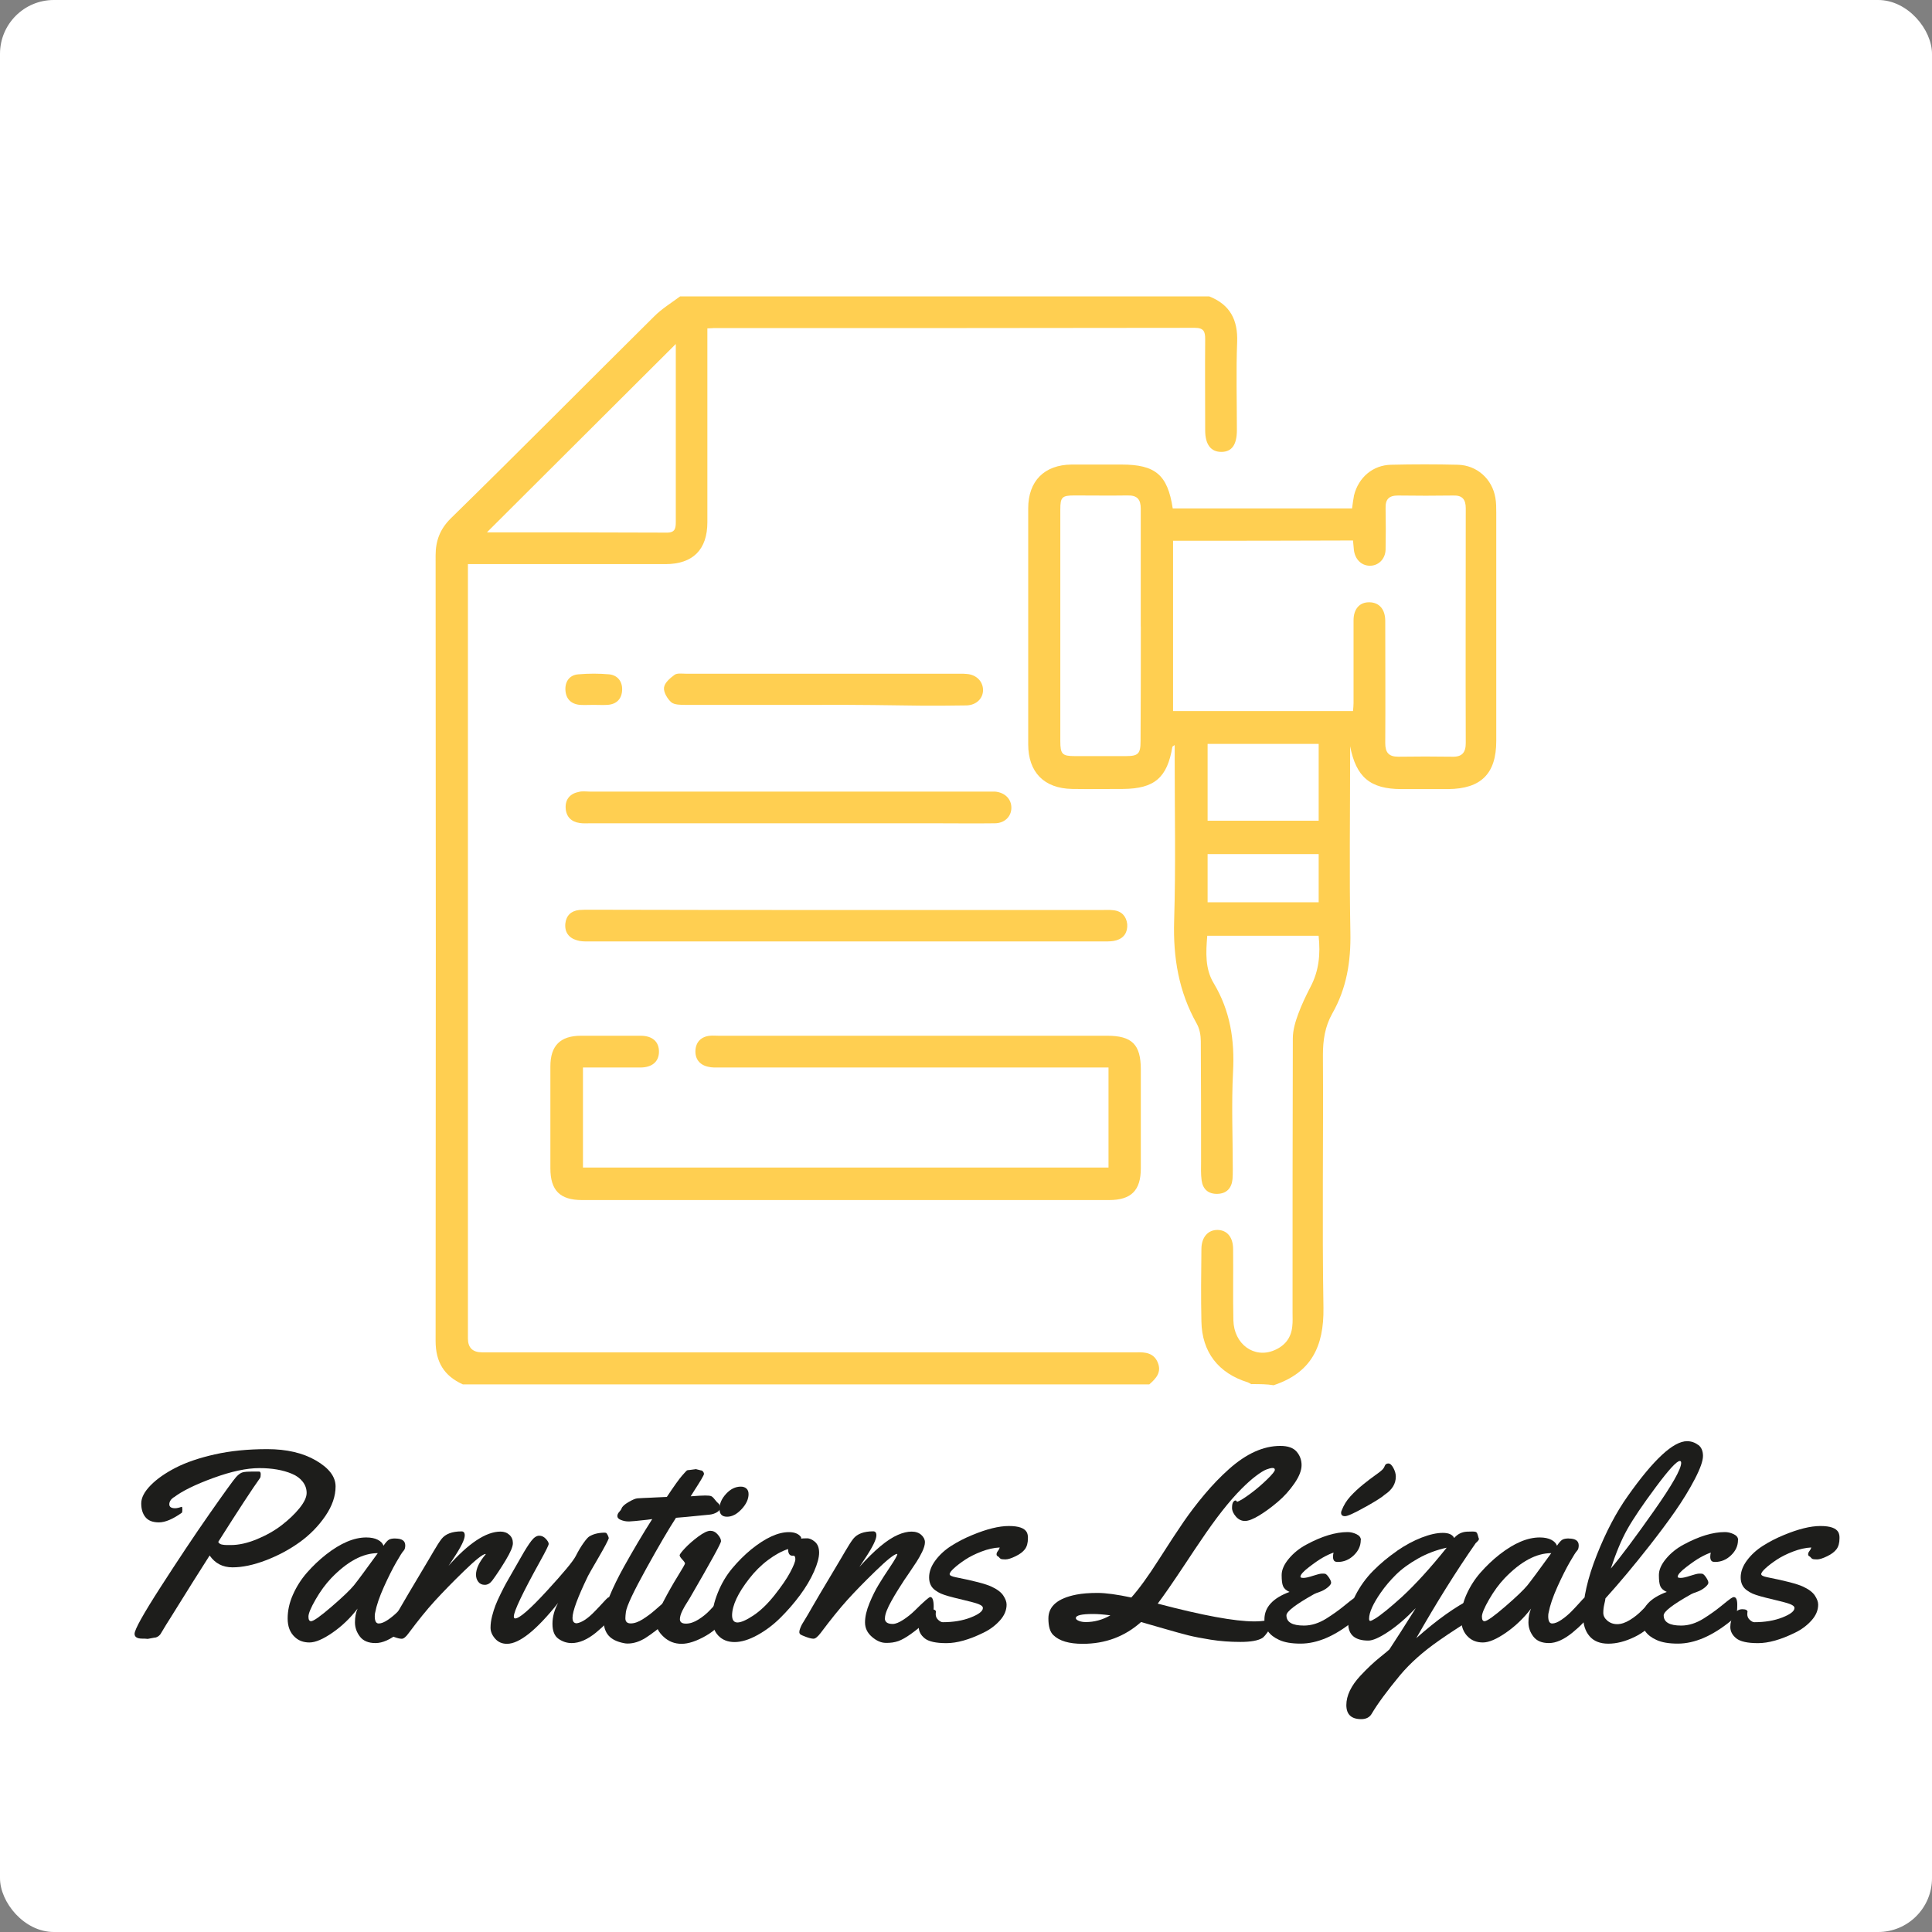 <?xml version="1.0" encoding="UTF-8"?>
<svg xmlns="http://www.w3.org/2000/svg" id="Calque_1" viewBox="0 0 287 287">
  <rect x="0" y="0" width="287" height="287" fill="#808080" stroke="none"/>
  <defs>
    <style>.cls-1{fill:#ffcf51;}.cls-2{fill:#fff;}.cls-3{fill:#1d1d1b;}</style>
  </defs>
  <rect class="cls-2" width="287" height="287" rx="8" ry="8"></rect>
  <g>
    <path class="cls-1" d="M185.92,205.64c-.17-.08-.34-.21-.55-.29-4.38-1.35-6.82-4.5-6.9-9.05-.08-3.58-.04-7.15,0-10.73,0-1.81,1.01-2.9,2.44-2.86,1.39,.04,2.27,1.09,2.27,2.86,.04,3.54-.04,7.07,.04,10.56,.08,3.54,3.07,5.72,6.06,4.46,1.6-.67,2.53-1.85,2.69-3.58,.08-.67,.04-1.35,.04-2.06,0-13.55,0-27.15,.04-40.7,0-1.22,.38-2.48,.8-3.62,.51-1.39,1.14-2.69,1.81-4,1.26-2.36,1.52-4.88,1.22-7.62h-16.54c-.21,2.48-.34,4.92,.97,7.07,2.44,4.08,3.11,8.42,2.86,13.13-.25,4.84-.04,9.68-.04,14.52,0,.46,0,.97-.04,1.43-.13,1.35-.88,2.15-2.23,2.19-1.39,.04-2.19-.72-2.36-2.02-.13-.93-.08-1.89-.08-2.82,0-5.93,0-11.87-.04-17.85,0-.84-.17-1.81-.59-2.57-2.69-4.76-3.54-9.85-3.37-15.32,.25-8.08,.08-16.2,.08-24.28v-1.81c-.17,.13-.29,.17-.34,.25-.76,4.59-2.65,6.23-7.32,6.27-2.53,0-5.05,.04-7.58,0-4.17-.08-6.52-2.48-6.52-6.65v-35.02c0-4.08,2.4-6.48,6.44-6.52h7.41c5.05,0,6.86,1.52,7.62,6.52h26.64c.08-.63,.17-1.3,.29-1.94,.67-2.69,2.82-4.5,5.51-4.55,3.32-.08,6.65-.08,9.93,0,2.82,.08,5.09,2.1,5.56,4.92,.13,.72,.13,1.47,.13,2.19v33.92c0,4.88-2.27,7.11-7.15,7.15h-6.94c-4.67,0-6.73-1.81-7.62-6.36v1.52c0,8.71-.13,17.47,.04,26.18,.08,4.25-.55,8.25-2.69,12-1.09,1.94-1.39,3.96-1.39,6.19,.08,12.5-.13,25.04,.08,37.54,.08,5.72-1.81,9.64-7.41,11.49-.97-.17-2.1-.17-3.28-.17Zm-11.66-125.3v25.29h26.73c.04-.46,.08-.8,.08-1.18v-12.29c0-1.73,.93-2.74,2.4-2.69,1.43,.04,2.31,1.05,2.31,2.78,0,6.06,.04,12.08,0,18.14,0,1.39,.51,2.02,1.94,2.02,2.69-.04,5.39-.04,8.04,0,1.43,.04,1.98-.63,1.98-2.02-.04-11.62,0-23.23,0-34.89,0-1.3-.51-1.94-1.85-1.89-2.74,.04-5.47,.04-8.21,0-1.35,0-1.89,.55-1.85,1.89,.04,2.06,.04,4.12,0,6.14-.04,1.43-1.09,2.44-2.4,2.4-1.22-.04-2.15-.97-2.31-2.36-.04-.46-.08-.88-.13-1.39-8.92,.04-17.76,.04-26.73,.04Zm-4.8,12.75v-17.51c0-1.39-.51-2.02-1.98-1.98-2.61,.04-5.26,0-7.87,0-1.85,0-2.1,.25-2.1,2.1v34.39c0,1.94,.29,2.23,2.15,2.23h7.58c1.85,0,2.19-.34,2.19-2.23,.04-5.64,.04-11.32,.04-17Zm26.43,17.42h-16.5v11.41h16.5v-11.41Zm0,16.37h-16.5v7.15h16.5v-7.15Z"></path>
    <path class="cls-1" d="M179.61,44.02c3.11,1.22,4.29,3.49,4.17,6.78-.17,4.38-.04,8.71-.04,13.09,0,2.19-.76,3.24-2.31,3.24s-2.4-1.09-2.4-3.2c0-4.5-.04-9.05,0-13.55,0-1.14-.21-1.68-1.56-1.68-23.82,.04-47.69,.04-71.51,.04-.21,0-.42,.04-.88,.04v28.79c0,4.08-2.15,6.23-6.23,6.23h-29.34v115.03q0,2.06,2.1,2.06h97.22c1.3-.04,2.57,.08,3.16,1.52s-.25,2.36-1.26,3.24H68.75c-2.78-1.26-4.04-3.32-4.04-6.44,.04-38.89,.04-77.78,0-116.71,0-2.19,.67-3.91,2.23-5.47,10.19-9.97,20.2-20.08,30.26-30.05,1.14-1.14,2.53-1.98,3.83-2.95h78.58Zm-79.21,7.07c-9.34,9.3-18.73,18.69-28.03,27.95-.13-.04,0,.04,.08,.04,8.88,0,17.76,0,26.64,.04,1.22,0,1.3-.67,1.3-1.6v-13.55c0-4.38,0-8.75,0-12.88Z"></path>
    <path class="cls-1" d="M86.6,158.58v14.86h78.07v-14.86h-57.66c-.63,0-1.26,.04-1.89-.13-1.22-.29-1.89-1.18-1.81-2.44,.08-1.22,.84-2.02,2.15-2.15,.42-.04,.84,0,1.26,0h57.74c3.7,0,5.01,1.3,5.01,5.01v14.69c0,3.28-1.43,4.71-4.71,4.71H86.47c-3.28,0-4.71-1.43-4.71-4.71v-15.15c0-3.07,1.47-4.55,4.55-4.55h8.84c1.77,0,2.74,.88,2.74,2.36s-1.01,2.36-2.78,2.36c-2.78,0-5.6,0-8.5,0Z"></path>
    <path class="cls-1" d="M125.82,135.18h37.88c.59,0,1.18-.04,1.73,.04,1.22,.13,1.89,.93,2.02,2.06,.08,1.18-.46,2.06-1.6,2.4-.55,.17-1.14,.17-1.73,.17H87.27c-.51,0-1.05,0-1.56-.17-1.22-.34-1.85-1.22-1.73-2.48,.13-1.18,.84-1.89,2.06-2.02,.51-.04,1.05-.04,1.56-.04,12.75,.04,25.51,.04,38.22,.04Z"></path>
    <path class="cls-1" d="M117.03,122.3h-29.34c-.51,0-1.05,.04-1.56-.04-1.26-.17-2.02-.93-2.1-2.19-.08-1.35,.67-2.19,1.98-2.44,.51-.13,1.05-.04,1.56-.04h60.23c1.47,.13,2.44,1.09,2.44,2.4s-1.01,2.31-2.48,2.31c-2.95,.04-5.89,0-8.84,0-7.28,0-14.6,0-21.89,0Z"></path>
    <path class="cls-1" d="M122.2,104.71h-20.37c-.72,0-1.64,0-2.1-.38-.59-.51-1.18-1.52-1.09-2.19,.08-.72,.93-1.43,1.56-1.89,.38-.29,1.14-.17,1.68-.17h40.7c.38,0,.76,0,1.09,.04,1.39,.13,2.31,1.09,2.36,2.31,.04,1.3-.97,2.31-2.44,2.36-2.15,.04-4.29,.04-6.48,.04-4.88-.08-9.89-.13-14.9-.13Z"></path>
    <path class="cls-1" d="M88.2,104.71c-.67,0-1.39,.04-2.06,0-1.35-.13-2.1-.93-2.15-2.27-.04-1.26,.67-2.19,1.94-2.27,1.52-.13,3.03-.13,4.55,0,1.26,.13,1.98,1.05,1.94,2.31-.04,1.3-.8,2.15-2.19,2.23-.67,.04-1.35,0-2.02,0Z"></path>
  </g>
  <g>
    <path class="cls-3" d="M25.79,222.43c-.43,.31-.64,.66-.64,1.04s.29,.58,.86,.58c.25,0,.57-.07,.96-.21h.02c.07,0,.1,.13,.1,.4s-.03,.43-.08,.48c-1.34,.95-2.47,1.43-3.4,1.43s-1.59-.26-2.01-.78-.62-1.2-.62-2.04,.46-1.73,1.39-2.68,2.17-1.82,3.73-2.62,3.5-1.46,5.81-1.98,4.91-.78,7.79-.78,5.3,.56,7.24,1.69,2.91,2.41,2.91,3.85-.5,2.9-1.51,4.38-2.27,2.78-3.79,3.88-3.2,2-5.05,2.71-3.5,1.05-4.96,1.05-2.59-.59-3.4-1.76c-1.98,3.11-3.32,5.24-4.02,6.38s-1.3,2.1-1.79,2.87-.87,1.38-1.13,1.83-.41,.67-.42,.68c-.27,.3-.57,.45-.88,.45l-.96,.18-.47-.04h-.33c-.77,0-1.15-.24-1.15-.72,0-.61,1.28-2.92,3.85-6.91s4.98-7.62,7.26-10.88,3.6-5.08,3.97-5.49,.71-.64,1.01-.71,.76-.11,1.42-.11h.98c.17,0,.25,.13,.25,.4s-.03,.45-.1,.56c-1.15,1.6-3.22,4.77-6.21,9.49,.1,.21,.28,.34,.52,.39s.5,.08,.77,.08h.57c1.2,0,2.49-.29,3.89-.87s2.62-1.27,3.67-2.08,1.94-1.65,2.65-2.53,1.06-1.63,1.06-2.26-.2-1.18-.59-1.68-.92-.89-1.6-1.17c-1.33-.56-2.94-.84-4.83-.84s-4.18,.49-6.86,1.47-4.63,1.94-5.85,2.88Z"></path>
    <path class="cls-3" d="M58.72,228.55c.99,0,1.48,.34,1.48,1.02,0,.36-.08,.63-.25,.8s-.53,.73-1.08,1.69-1.17,2.18-1.84,3.67-1.1,2.76-1.3,3.82c-.04,.13-.06,.31-.06,.55,0,.72,.2,1.07,.59,1.07s.85-.19,1.39-.56,1.01-.77,1.43-1.19,.82-.86,1.22-1.3,.63-.7,.71-.76,.2-.1,.35-.1c.25,0,.4,.19,.45,.57s.08,.77,.08,1.17-.04,.68-.12,.84c-.38,.74-1.21,1.63-2.49,2.68-1.28,1.04-2.45,1.56-3.5,1.56s-1.82-.32-2.31-.96-.74-1.34-.74-2.12,.13-1.46,.39-2.04c-1.08,1.41-2.32,2.6-3.72,3.57s-2.54,1.46-3.43,1.46-1.61-.27-2.17-.8c-.72-.66-1.07-1.58-1.07-2.76s.26-2.36,.79-3.55,1.22-2.28,2.08-3.26,1.8-1.88,2.83-2.69c2.16-1.69,4.15-2.54,5.98-2.54,.7,0,1.28,.12,1.72,.35s.72,.53,.84,.88c.31-.47,.58-.76,.79-.89s.54-.19,.97-.19Zm-2.6,2.17c-2.23,0-4.53,1.24-6.91,3.71-.85,.89-1.62,1.95-2.33,3.18s-1.06,2.08-1.06,2.54,.13,.68,.39,.68c.36,0,1.38-.72,3.05-2.16s2.77-2.5,3.32-3.17c.6-.75,1.78-2.35,3.55-4.79Z"></path>
    <path class="cls-3" d="M66.5,232.75c3.07-3.49,5.69-5.23,7.85-5.23,.53,0,.97,.16,1.32,.48s.52,.73,.52,1.24-.36,1.36-1.08,2.55-1.39,2.2-2,3.02c-.33,.42-.69,.62-1.1,.62s-.73-.15-.96-.45-.34-.65-.34-1.05c0-.9,.48-1.91,1.45-3.05l-.04-.04c-.43,.04-1.49,.89-3.19,2.54s-3.14,3.13-4.34,4.44-2.48,2.9-3.88,4.78c-.4,.56-.75,.84-1.03,.84s-.65-.09-1.11-.26-.74-.3-.84-.38-.15-.21-.15-.39,.05-.39,.16-.63,.3-.58,.58-1.03,.7-1.16,1.27-2.15,1.45-2.49,2.65-4.49,1.91-3.22,2.15-3.63c.5-.86,.9-1.48,1.21-1.88,.59-.74,1.58-1.11,2.97-1.11,.31,0,.47,.2,.47,.59,0,.61-.57,1.76-1.7,3.46l-.82,1.23Z"></path>
    <path class="cls-3" d="M90.62,237.26c.25,0,.4,.19,.45,.57s.08,.77,.08,1.17-.04,.68-.12,.84c-.38,.73-1.2,1.62-2.48,2.67s-2.49,1.57-3.63,1.57c-.7,0-1.35-.21-1.95-.63s-.9-1.16-.9-2.22,.28-2.09,.84-3.11c-3.23,4.05-5.76,6.07-7.6,6.07-.73,0-1.32-.26-1.77-.78s-.67-1.06-.67-1.61,.08-1.13,.23-1.72,.32-1.12,.5-1.59,.44-1.05,.78-1.74,.6-1.19,.77-1.5,.44-.78,.81-1.42,.86-1.48,1.46-2.55,1.11-1.86,1.5-2.37,.78-.77,1.16-.78,.71,.15,1,.46,.43,.57,.43,.76-.44,1.07-1.31,2.64c-2.58,4.66-3.87,7.38-3.87,8.14,0,.2,.07,.29,.21,.29,.62,0,2.18-1.35,4.67-4.06s3.93-4.44,4.32-5.21,.77-1.4,1.14-1.92,.65-.84,.83-.96c.56-.36,1.28-.56,2.17-.59,.14,0,.25,0,.33,.02s.17,.12,.27,.33,.16,.37,.16,.49c-.12,.36-.63,1.33-1.55,2.91s-1.43,2.47-1.53,2.68c-1.54,3.18-2.3,5.25-2.3,6.21,0,.55,.21,.82,.62,.82,.75-.1,1.67-.71,2.73-1.82,.39-.4,.78-.81,1.16-1.23s.62-.66,.71-.73,.2-.11,.33-.11Z"></path>
    <path class="cls-3" d="M103.33,218.23l.8,.2c.12,0,.22,.06,.31,.18s.14,.23,.14,.33-.14,.38-.41,.84-.6,.97-.97,1.55-.57,.9-.6,.95c1.02-.08,1.74-.12,2.16-.12s.71,.03,.87,.09,.33,.22,.54,.49,.39,.47,.56,.61,.25,.34,.25,.62-.17,.5-.5,.69-.69,.3-1.06,.34c-3.02,.3-4.69,.46-5,.47-1.05,1.61-2.53,4.13-4.42,7.55s-2.9,5.56-3.02,6.42c-.05,.39-.08,.71-.08,.96,0,.51,.27,.76,.8,.76s1.13-.21,1.78-.62,1.25-.86,1.8-1.34c1.46-1.3,2.24-1.95,2.34-1.95,.34,0,.51,.59,.51,1.76,0,.64-.29,1.21-.88,1.72-1.32,1.13-2.42,1.99-3.32,2.56-.9,.57-1.8,.86-2.7,.86-.2,0-.38-.02-.55-.06-1.04-.2-1.81-.58-2.29-1.14s-.73-1.33-.72-2.29,.29-2.13,.86-3.51,1.28-2.83,2.14-4.38c1.41-2.53,2.81-4.9,4.22-7.11l-.74,.1c-1.51,.17-2.39,.25-2.64,.25h-.18c-.38,0-.74-.08-1.09-.22s-.53-.33-.53-.56,.09-.44,.28-.64,.3-.37,.34-.49c.09-.29,.43-.61,1.03-.96s1.04-.54,1.34-.56,.59-.04,.87-.05,.59-.03,.94-.04,.61-.03,.79-.04l1.76-.08c1.09-1.64,1.85-2.7,2.26-3.16s.65-.73,.71-.77,.2-.07,.39-.07l.92-.12Z"></path>
    <path class="cls-3" d="M108.04,239c0,.39-.04,.67-.12,.84-.64,1.3-1.65,2.35-3.05,3.15s-2.6,1.2-3.63,1.2-1.91-.35-2.66-1.04c-.74-.69-1.11-1.39-1.11-2.11s.36-1.76,1.07-3.12,1.43-2.63,2.15-3.79,1.07-1.79,1.07-1.88-.13-.29-.4-.58-.4-.5-.4-.63,.27-.5,.81-1.07,1.2-1.15,1.97-1.72,1.37-.85,1.78-.85,.78,.18,1.1,.55,.49,.7,.49,1-1.55,3.12-4.65,8.46c-.04,.08-.15,.25-.32,.52s-.31,.49-.41,.66-.21,.39-.34,.63c-.26,.52-.39,.96-.39,1.31,0,.44,.3,.66,.9,.66s1.22-.21,1.87-.62,1.2-.86,1.67-1.36c1.22-1.32,1.92-1.97,2.09-1.97,.34,0,.51,.59,.51,1.76Zm3.16-17.05c0,.74-.34,1.49-1.04,2.24s-1.41,1.12-2.16,1.12-1.12-.39-1.12-1.17,.33-1.53,.99-2.24,1.38-1.06,2.18-1.06c.35,0,.63,.1,.84,.29s.31,.47,.31,.82Z"></path>
    <path class="cls-3" d="M119.86,228.51c.39,0,.79,.18,1.2,.53s.62,.89,.62,1.61-.25,1.66-.76,2.81-1.2,2.32-2.09,3.52-1.86,2.31-2.92,3.36-2.21,1.91-3.44,2.58c-1.23,.67-2.35,1.01-3.35,1.01s-1.81-.32-2.41-.95c-.61-.63-.91-1.51-.91-2.64s.28-2.37,.83-3.74,1.27-2.58,2.14-3.62,1.82-1.99,2.83-2.82c2.12-1.71,3.98-2.56,5.59-2.56,.72,0,1.26,.18,1.62,.53,.13,.12,.2,.22,.2,.31v.12c.18-.03,.47-.04,.86-.04Zm-1.97,2.6h-.14c-.46,0-.68-.33-.68-1-.95,.31-1.95,.86-2.99,1.64s-1.97,1.71-2.79,2.77c-1.67,2.14-2.51,3.94-2.54,5.41,0,.73,.27,1.09,.8,1.09s1.33-.35,2.38-1.05,2.1-1.71,3.13-3.01,1.81-2.43,2.32-3.39,.77-1.61,.77-1.95-.09-.52-.27-.52Z"></path>
    <path class="cls-3" d="M131.44,240.38c0,.57,.39,.86,1.17,.86,.42,0,.94-.21,1.57-.62s1.2-.87,1.71-1.37c1.35-1.34,2.12-2.01,2.3-2.01,.34,0,.51,.49,.51,1.46s-.31,1.65-.92,2.01c-1.86,1.68-3.3,2.7-4.32,3.07-.57,.2-1.2,.29-1.89,.27-.69-.01-1.37-.31-2.05-.9s-1.02-1.3-1.02-2.14,.22-1.79,.66-2.86,.9-1.98,1.36-2.74,1.03-1.65,1.71-2.66,1.04-1.64,1.07-1.88l-.04-.04c-.43,.04-1.49,.89-3.19,2.54s-3.1,3.09-4.21,4.32-2.43,2.86-3.96,4.9c-.43,.56-.78,.84-1.05,.84s-.64-.09-1.1-.26-.75-.3-.85-.38-.16-.2-.16-.35,.05-.35,.14-.58,.18-.42,.26-.57,.22-.38,.42-.69,.58-.97,1.16-1.98,1.47-2.52,2.67-4.52,1.91-3.22,2.15-3.63c.5-.86,.9-1.48,1.21-1.88,.59-.74,1.58-1.11,2.97-1.11,.31,0,.47,.2,.47,.59,0,.61-.57,1.76-1.7,3.46l-.82,1.23c2.25-2.5,4.15-4.08,5.7-4.75,.75-.33,1.44-.49,2.04-.49s1.09,.16,1.45,.49,.54,.69,.54,1.08-.14,.87-.41,1.43-.55,1.05-.83,1.48-.65,.99-1.1,1.65-.7,1.03-.74,1.08-.14,.21-.3,.47-.28,.44-.36,.56-.21,.32-.39,.62-.33,.54-.44,.73-.25,.44-.41,.72-.29,.53-.39,.74-.2,.44-.3,.68c-.18,.46-.27,.83-.27,1.13Z"></path>
    <path class="cls-3" d="M139.02,239.48l-.02,.31c0,.33,.12,.61,.37,.84s.48,.35,.68,.35c1.56,0,2.95-.23,4.15-.7s1.81-.94,1.81-1.41c0-.22-.22-.41-.65-.58s-1.17-.36-2.21-.61-1.79-.43-2.26-.57-.84-.26-1.11-.38-.55-.28-.84-.49c-.61-.43-.92-1.07-.92-1.92s.32-1.7,.95-2.54,1.42-1.56,2.37-2.16,1.97-1.13,3.07-1.58c2.16-.9,3.98-1.35,5.45-1.35s2.34,.31,2.68,.94c.1,.22,.16,.47,.16,.74v.14c0,.69-.15,1.23-.44,1.62s-.75,.74-1.39,1.05-1.13,.47-1.5,.47-.61-.03-.7-.08-.18-.12-.24-.21-.15-.15-.24-.19-.15-.14-.15-.29,.07-.32,.2-.48,.22-.33,.27-.52c-.86,.04-1.76,.24-2.7,.6s-1.74,.76-2.41,1.2-1.23,.87-1.67,1.27-.66,.7-.66,.89,.3,.34,.9,.46c2.7,.53,4.47,1,5.31,1.39s1.43,.83,1.76,1.33,.49,.94,.49,1.35c0,.83-.33,1.62-1,2.36s-1.48,1.35-2.46,1.82c-2.1,1.03-3.92,1.54-5.48,1.54s-2.63-.24-3.22-.71c-.59-.48-.89-1.04-.89-1.69s.17-1.25,.5-1.81,.76-.83,1.28-.83,.78,.14,.78,.41Z"></path>
    <path class="cls-3" d="M169.51,240.95c-2.42,2.16-5.31,3.24-8.67,3.24-2.03,0-3.48-.43-4.36-1.29-.5-.47-.74-1.3-.74-2.48,0-1.82,1.39-3,4.16-3.54,.87-.17,1.92-.25,3.14-.25s2.9,.23,5.02,.68c1.13-1.26,2.48-3.12,4.05-5.58s2.81-4.35,3.72-5.67,1.95-2.69,3.11-4.07,2.37-2.64,3.63-3.76c2.57-2.29,5.1-3.44,7.62-3.44,1.12,0,1.93,.28,2.42,.85s.74,1.24,.74,2.01-.35,1.68-1.06,2.71-1.53,1.94-2.46,2.73-1.85,1.47-2.75,2.02-1.62,.83-2.14,.83-.97-.22-1.35-.66-.57-.87-.57-1.28,.06-.7,.17-.86,.22-.24,.34-.24,.19,.07,.21,.21c.42-.13,1.08-.54,2-1.22s1.75-1.4,2.51-2.14,1.13-1.21,1.13-1.4-.11-.28-.34-.28-.54,.08-.93,.23-.91,.48-1.56,.97-1.35,1.12-2.11,1.88c-1.82,1.82-3.85,4.41-6.09,7.75-.52,.75-1.26,1.86-2.21,3.3-1.94,2.93-3.33,4.93-4.16,6.02,6.68,1.76,11.45,2.64,14.32,2.64,1.33,0,2.26-.17,2.79-.51,.2-.12,.33-.18,.39-.18s.1,.05,.1,.16-.06,.26-.18,.47-.41,.65-.87,1.33-.8,1.08-1.03,1.21c-.64,.38-1.72,.57-3.25,.57s-2.99-.11-4.38-.33c-1.39-.22-2.5-.44-3.35-.65s-2.1-.56-3.76-1.04-2.75-.79-3.27-.94Zm-7.13-1.19c-1.71,0-2.56,.2-2.56,.61,0,.16,.15,.29,.44,.41s.64,.18,1.04,.18c1.26,0,2.48-.33,3.65-1-1-.13-1.86-.2-2.58-.2Z"></path>
    <path class="cls-3" d="M202.14,228.78c0,.86-.35,1.61-1.04,2.27s-1.49,.98-2.37,.98c-.29,0-.48-.07-.57-.21s-.14-.32-.14-.54,.03-.44,.08-.64c-.47,.16-.99,.4-1.56,.72s-1.28,.81-2.11,1.45-1.25,1.11-1.25,1.43c0,.1,.15,.16,.46,.16s.78-.11,1.42-.32,1.08-.32,1.34-.32,.42,.01,.5,.04c.17,.09,.35,.29,.55,.6s.29,.55,.29,.72-.17,.41-.51,.69-.72,.5-1.15,.65-.72,.26-.86,.34c-2.75,1.54-4.12,2.59-4.12,3.16,0,1.02,.87,1.52,2.6,1.52,1.11,0,2.22-.35,3.34-1.05,.95-.6,1.81-1.21,2.57-1.83s1.24-1,1.45-1.14,.35-.21,.46-.21c.34,0,.51,.38,.51,1.13s-.05,1.25-.14,1.49-.35,.54-.78,.89c-2.79,2.27-5.42,3.4-7.91,3.4-1.33,0-2.39-.18-3.18-.55-1.46-.66-2.19-1.68-2.19-3.05,0-1.8,1.24-3.16,3.73-4.08-.5-.22-.81-.5-.96-.85s-.21-.9-.21-1.66,.35-1.57,1.06-2.42,1.58-1.55,2.61-2.1c2.29-1.24,4.34-1.86,6.13-1.86,.43,0,.87,.1,1.31,.31s.66,.5,.66,.88Zm.64-4.9c-1.6,.9-2.59,1.35-2.98,1.35s-.58-.17-.58-.51c0-.12,.03-.24,.1-.37,.29-.75,.71-1.44,1.28-2.06s1.19-1.2,1.87-1.75,1.27-1,1.78-1.36,.86-.63,1.05-.81,.33-.39,.41-.62c.09-.23,.27-.35,.53-.35s.51,.22,.75,.67,.36,.88,.36,1.28c0,1.07-.55,1.96-1.64,2.68-.35,.34-1.33,.96-2.93,1.86Z"></path>
    <path class="cls-3" d="M207.48,230.41c1.26-.87,2.49-1.53,3.7-2s2.26-.7,3.14-.7,1.45,.25,1.7,.76c.51-.59,1.14-.9,1.89-.94,.22-.01,.5-.02,.82-.02s.53,.04,.61,.13,.15,.24,.21,.48,.1,.36,.12,.39,.02,.07,.02,.13-.03,.13-.1,.21-.14,.17-.22,.24-.13,.12-.15,.14c-2.88,4.13-5.82,8.83-8.83,14.12,3.1-2.75,5.87-4.72,8.32-5.92,.16-.08,.31-.12,.45-.12,.21,0,.34,.13,.41,.4s.1,.65,.1,1.14-.03,.8-.09,.92-.36,.35-.91,.7-1.26,.81-2.13,1.37-1.8,1.18-2.77,1.86c-2.34,1.63-4.27,3.34-5.78,5.14-1.95,2.36-3.35,4.26-4.2,5.7-.31,.56-.84,.84-1.58,.84-1.47,0-2.21-.7-2.21-2.09s.7-2.87,2.09-4.36c1.04-1.11,2-2.01,2.87-2.71s1.35-1.1,1.43-1.19c.96-1.45,2.27-3.5,3.93-6.15-1.41,1.47-2.77,2.64-4.09,3.52s-2.31,1.31-2.96,1.31c-1.99,0-2.99-.85-2.99-2.56,0-1.35,.34-2.72,1.04-4.1s1.58-2.61,2.66-3.7,2.25-2.06,3.51-2.93Zm7.43-.5c-1.51,.33-2.93,.86-4.26,1.61s-2.42,1.55-3.28,2.4-1.6,1.73-2.23,2.63c-1.17,1.68-1.76,2.98-1.76,3.91,0,.22,.06,.33,.17,.33s.36-.12,.74-.35,.93-.63,1.63-1.2,1.48-1.24,2.34-2.02c1.99-1.84,4.21-4.27,6.64-7.3Z"></path>
    <path class="cls-3" d="M233.04,228.55c.99,0,1.48,.34,1.48,1.02,0,.36-.08,.63-.25,.8s-.53,.73-1.08,1.69-1.17,2.18-1.84,3.67-1.1,2.76-1.3,3.82c-.04,.13-.06,.31-.06,.55,0,.72,.2,1.07,.59,1.07s.85-.19,1.39-.56,1.01-.77,1.43-1.19,.82-.86,1.22-1.3,.63-.7,.71-.76,.2-.1,.35-.1c.25,0,.4,.19,.45,.57s.08,.77,.08,1.17-.04,.68-.12,.84c-.38,.74-1.21,1.63-2.49,2.68-1.28,1.04-2.45,1.56-3.5,1.56s-1.82-.32-2.31-.96-.74-1.34-.74-2.12,.13-1.46,.39-2.04c-1.08,1.41-2.32,2.6-3.72,3.57s-2.54,1.46-3.43,1.46-1.61-.27-2.17-.8c-.72-.66-1.07-1.58-1.07-2.76s.26-2.36,.79-3.55,1.22-2.28,2.08-3.26,1.8-1.88,2.83-2.69c2.16-1.69,4.15-2.54,5.98-2.54,.7,0,1.28,.12,1.72,.35s.72,.53,.84,.88c.31-.47,.58-.76,.79-.89s.54-.19,.97-.19Zm-2.6,2.17c-2.23,0-4.53,1.24-6.91,3.71-.85,.89-1.62,1.95-2.33,3.18s-1.06,2.08-1.06,2.54,.13,.68,.39,.68c.36,0,1.38-.72,3.05-2.16s2.77-2.5,3.32-3.17c.6-.75,1.78-2.35,3.55-4.79Z"></path>
    <path class="cls-3" d="M252.27,214.63c.48,.37,.71,.92,.71,1.65s-.4,1.87-1.21,3.43-1.78,3.14-2.91,4.77-2.42,3.34-3.85,5.17c-2.27,2.89-4.44,5.49-6.52,7.79-.01,.16-.07,.45-.17,.87s-.15,.85-.15,1.28,.2,.82,.6,1.16,.89,.52,1.47,.52,1.21-.21,1.88-.62,1.25-.88,1.75-1.39c1.3-1.34,2.11-2.01,2.42-2.01s.47,.48,.47,1.43v.39c0,.51-.09,.88-.27,1.11-1.09,1.34-2.32,2.34-3.69,3s-2.66,.99-3.89,.99-2.16-.38-2.79-1.12c-.64-.75-.96-1.77-.96-3.08,0-2.54,.68-5.52,2.04-8.96s2.89-6.35,4.6-8.76c3.84-5.44,6.78-8.16,8.81-8.16,.62,0,1.17,.19,1.65,.56Zm-2.53,2.69c0-.2-.07-.29-.2-.29-.46,0-1.65,1.3-3.59,3.91s-3.34,4.68-4.21,6.23-1.68,3.5-2.45,5.84c1.54-1.82,3.66-4.67,6.38-8.53s4.07-6.25,4.07-7.16Z"></path>
    <path class="cls-3" d="M258.18,228.78c0,.86-.35,1.61-1.04,2.27s-1.49,.98-2.37,.98c-.29,0-.48-.07-.57-.21s-.14-.32-.14-.54,.03-.44,.08-.64c-.47,.16-.99,.4-1.56,.72s-1.28,.81-2.11,1.45-1.25,1.11-1.25,1.43c0,.1,.15,.16,.46,.16s.78-.11,1.42-.32,1.08-.32,1.34-.32,.42,.01,.5,.04c.17,.09,.35,.29,.55,.6s.29,.55,.29,.72-.17,.41-.51,.69-.72,.5-1.15,.65-.72,.26-.86,.34c-2.75,1.54-4.12,2.59-4.12,3.16,0,1.02,.87,1.52,2.6,1.52,1.11,0,2.22-.35,3.34-1.05,.95-.6,1.81-1.21,2.57-1.83s1.24-1,1.45-1.14,.35-.21,.46-.21c.34,0,.51,.38,.51,1.13s-.05,1.25-.14,1.49-.35,.54-.78,.89c-2.79,2.27-5.42,3.4-7.91,3.4-1.33,0-2.39-.18-3.18-.55-1.46-.66-2.19-1.68-2.19-3.05,0-1.8,1.24-3.16,3.73-4.08-.5-.22-.81-.5-.96-.85s-.21-.9-.21-1.66,.35-1.57,1.06-2.42,1.58-1.55,2.61-2.1c2.29-1.24,4.34-1.86,6.13-1.86,.43,0,.87,.1,1.31,.31s.66,.5,.66,.88Z"></path>
    <path class="cls-3" d="M259.58,239.48l-.02,.31c0,.33,.12,.61,.37,.84s.48,.35,.68,.35c1.56,0,2.95-.23,4.15-.7s1.81-.94,1.81-1.41c0-.22-.22-.41-.65-.58s-1.17-.36-2.21-.61-1.79-.43-2.26-.57-.84-.26-1.11-.38-.55-.28-.84-.49c-.61-.43-.92-1.07-.92-1.92s.32-1.7,.95-2.54,1.42-1.56,2.37-2.16,1.97-1.13,3.07-1.58c2.16-.9,3.98-1.35,5.45-1.35s2.34,.31,2.68,.94c.1,.22,.16,.47,.16,.74v.14c0,.69-.15,1.23-.44,1.62s-.75,.74-1.39,1.05-1.13,.47-1.5,.47-.61-.03-.7-.08-.18-.12-.24-.21-.15-.15-.24-.19-.15-.14-.15-.29,.07-.32,.2-.48,.22-.33,.27-.52c-.86,.04-1.76,.24-2.7,.6s-1.74,.76-2.41,1.2-1.23,.87-1.67,1.27-.66,.7-.66,.89,.3,.34,.9,.46c2.7,.53,4.47,1,5.31,1.39s1.43,.83,1.76,1.33,.49,.94,.49,1.35c0,.83-.33,1.62-1,2.36s-1.48,1.35-2.46,1.82c-2.1,1.03-3.92,1.54-5.48,1.54s-2.63-.24-3.22-.71c-.59-.48-.89-1.04-.89-1.69s.17-1.25,.5-1.81,.76-.83,1.28-.83,.78,.14,.78,.41Z"></path>
  </g>
</svg>

